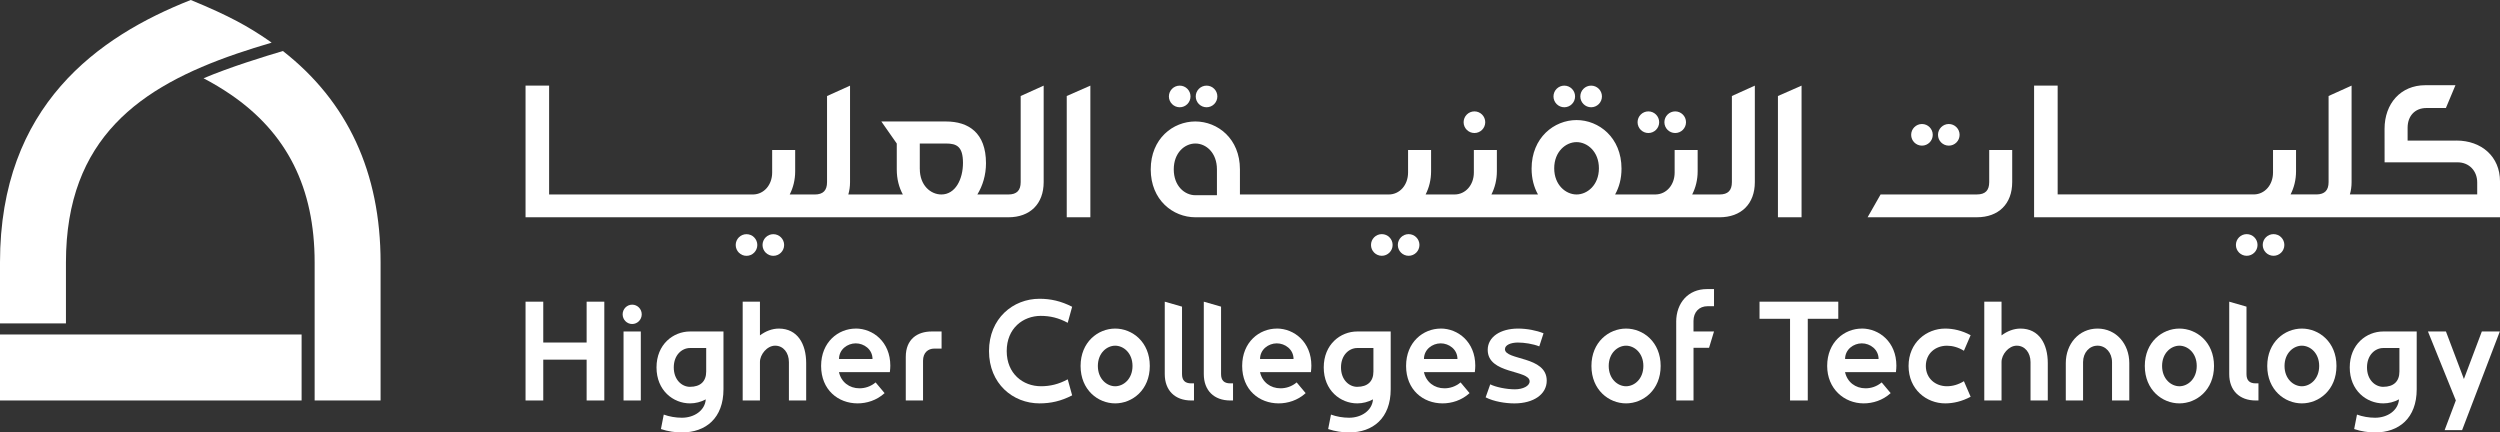 <svg xmlns="http://www.w3.org/2000/svg" fill="none" viewBox="0 0 370 64" height="64" width="370">
<rect x="0" y="0" width="370" height="64" fill="#333333" stroke="none"/>
<g clip-path="url(#clip0_979_9649)">
<path fill="white" d="M256.32 14.21V26.953C256.32 28.178 255.746 28.782 254.499 28.782H250.444C250.961 27.772 251.253 26.605 251.253 25.353V22.201H247.847V25.534C247.847 27.369 246.635 28.739 245.056 28.778H239.037C239.626 27.733 239.983 26.455 239.983 24.96C239.983 20.349 236.626 17.77 233.328 17.77C230.03 17.77 226.676 20.352 226.676 24.96C226.676 26.455 227.033 27.733 227.623 28.782H220.729C221.246 27.772 221.537 26.602 221.537 25.35V22.197H218.131V25.53C218.131 27.395 216.883 28.782 215.272 28.782H210.991C211.509 27.772 211.8 26.602 211.8 25.35V22.197H208.394V25.53C208.394 27.395 207.146 28.782 205.535 28.782H183.51V25.065C183.51 20.519 180.221 17.983 176.914 17.976C173.606 17.976 170.311 20.513 170.308 25.068C170.308 29.614 173.606 32.151 176.914 32.157H183.51H205.535H254.492C257.698 32.157 259.716 30.184 259.716 26.953V12.673L256.313 14.21H256.32ZM233.331 21.034C234.92 21.034 236.639 22.427 236.639 24.908C236.639 27.389 234.916 28.782 233.331 28.782C231.746 28.782 230.023 27.385 230.023 24.908C230.023 22.43 231.746 21.034 233.331 21.034ZM180.107 28.893H176.917C175.325 28.893 173.717 27.526 173.717 25.068C173.717 22.613 175.322 21.244 176.917 21.24C178.505 21.24 180.107 22.61 180.107 25.068V28.893Z"></path>
<path fill="white" d="M263.135 32.157H266.63V12.673L263.135 14.21V32.157Z"></path>
<path fill="white" d="M363.551 20.808H356.326V18.907C356.326 17.157 357.42 15.987 359.1 15.987H361.992L363.407 12.611H358.947C355.291 12.611 352.917 15.341 352.914 19.064L352.92 24.023H363.709C365.458 24.023 366.627 25.318 366.627 26.996V28.775H347.782C347.945 28.221 348.034 27.615 348.034 26.95V12.67L344.631 14.207V26.95C344.631 28.152 344.071 28.756 342.869 28.775H339.004C339.522 27.772 339.813 26.602 339.813 25.35V22.198H336.407V25.531C336.407 27.366 335.195 28.736 333.617 28.775H304.533V12.667H301.045V32.151H333.551H342.813H370V26.838C370 23.181 367.272 20.805 363.551 20.801"></path>
<path fill="white" d="M294.403 26.95C294.403 28.175 293.83 28.778 292.582 28.778H278.329L276.406 32.154H292.582C295.788 32.154 297.806 30.181 297.806 26.95V22.201H294.403V26.95Z"></path>
<path fill="white" d="M284.45 21.555C285.334 21.555 286.048 20.837 286.048 19.956C286.048 19.074 285.331 18.353 284.45 18.353C283.569 18.353 282.852 19.071 282.852 19.956C282.852 20.84 283.569 21.555 284.45 21.555Z"></path>
<path fill="white" d="M288.423 21.555C289.307 21.555 290.021 20.837 290.021 19.956C290.021 19.074 289.304 18.353 288.423 18.353C287.542 18.353 286.824 19.071 286.824 19.956C286.824 20.84 287.542 21.555 288.423 21.555Z"></path>
<path fill="white" d="M243.959 19.687C244.844 19.687 245.558 18.969 245.558 18.087C245.558 17.206 244.84 16.485 243.959 16.485C243.078 16.485 242.361 17.203 242.361 18.087C242.361 18.972 243.078 19.687 243.959 19.687Z"></path>
<path fill="white" d="M247.932 19.687C248.816 19.687 249.53 18.969 249.53 18.087C249.53 17.206 248.813 16.485 247.932 16.485C247.051 16.485 246.33 17.203 246.33 18.087C246.33 18.972 247.048 19.687 247.932 19.687Z"></path>
<path fill="white" d="M151.06 14.21V26.953C151.06 28.178 150.487 28.782 149.239 28.782H144.65C145.436 27.494 145.924 25.914 145.927 24.167C145.927 19.621 143.314 17.983 140.006 17.979H130.439L132.722 21.244V25.068C132.722 26.517 133.059 27.759 133.623 28.785H125.55C125.713 28.231 125.805 27.621 125.805 26.956V12.677L122.402 14.214V26.956C122.402 28.182 121.829 28.785 120.581 28.785H116.877C117.394 27.779 117.686 26.609 117.686 25.357V22.204H114.28V25.537C114.28 27.372 113.068 28.742 111.489 28.782H81.269V12.673H77.781V32.157H111.424H120.581H139.315C139.315 32.157 139.315 32.157 139.318 32.157C139.318 32.157 139.318 32.157 139.322 32.157H149.239C152.445 32.157 154.463 30.184 154.463 26.953V12.673L151.06 14.21ZM136.128 25.009V21.24H140.003C141.594 21.24 142.521 21.686 142.521 24.111C142.521 26.53 141.395 28.782 139.322 28.782C137.733 28.782 136.132 27.431 136.132 25.009"></path>
<path fill="white" d="M157.878 32.157H161.373V12.673L157.878 14.21V32.157Z"></path>
<path fill="white" d="M110.484 34.658C109.599 34.658 108.885 35.376 108.885 36.26C108.885 37.145 109.603 37.863 110.484 37.863C111.365 37.863 112.082 37.145 112.082 36.26C112.082 35.376 111.365 34.658 110.484 34.658Z"></path>
<path fill="white" d="M114.453 34.658C113.569 34.658 112.855 35.376 112.855 36.26C112.855 37.145 113.572 37.863 114.453 37.863C115.334 37.863 116.052 37.145 116.052 36.26C116.052 35.376 115.334 34.658 114.453 34.658Z"></path>
<path fill="white" d="M174.598 15.875C175.482 15.875 176.196 15.158 176.196 14.273C176.196 13.388 175.479 12.673 174.598 12.673C173.717 12.673 172.997 13.391 172.997 14.273C172.997 15.154 173.714 15.875 174.598 15.875Z"></path>
<path fill="white" d="M178.571 15.875C179.455 15.875 180.169 15.158 180.169 14.273C180.169 13.388 179.452 12.673 178.571 12.673C177.69 12.673 176.969 13.391 176.969 14.273C176.969 15.154 177.686 15.875 178.571 15.875Z"></path>
<path fill="white" d="M231.514 15.875C232.398 15.875 233.112 15.158 233.112 14.273C233.112 13.388 232.395 12.673 231.514 12.673C230.633 12.673 229.915 13.391 229.915 14.273C229.915 15.154 230.633 15.875 231.514 15.875Z"></path>
<path fill="white" d="M235.486 15.875C236.371 15.875 237.088 15.158 237.088 14.273C237.088 13.388 236.371 12.673 235.486 12.673C234.602 12.673 233.888 13.391 233.888 14.273C233.888 15.154 234.605 15.875 235.486 15.875Z"></path>
<path fill="white" d="M218.217 19.687C219.101 19.687 219.815 18.969 219.815 18.087C219.815 17.206 219.098 16.485 218.217 16.485C217.336 16.485 216.615 17.203 216.615 18.087C216.615 18.972 217.332 19.687 218.217 19.687Z"></path>
<path fill="white" d="M44.637 49.504H0V59.27H44.637V49.504Z"></path>
<path fill="white" d="M9.76 38.833C9.76 20.398 20.856 12.808 35.021 7.947C36.708 7.367 38.44 6.83 40.202 6.312C39.996 6.168 39.793 6.02 39.583 5.876C36.773 3.962 34.088 2.405 28.235 -0.003C14.574 5.381 0 15.616 0 38.833V47.859H9.76V38.833Z"></path>
<path fill="white" d="M41.869 7.551C39.213 8.334 33.989 9.943 30.125 11.585C31.546 12.329 32.859 13.116 34.091 13.955C42.485 19.67 46.566 27.808 46.566 38.833V59.271H56.326V38.833C56.326 25.55 51.466 15.04 41.869 7.551Z"></path>
<path fill="white" d="M86.821 50.694H80.402V44.648H77.781V59.271H80.402V53.228H86.821V59.271H89.438V44.648H86.821V50.694Z"></path>
<path fill="white" d="M94.839 49.059H92.284V59.271H94.839V49.059Z"></path>
<path fill="white" d="M93.561 45.09C92.782 45.09 92.15 45.732 92.15 46.522C92.15 47.312 92.782 47.954 93.561 47.954C94.341 47.954 94.976 47.312 94.976 46.522C94.976 45.732 94.344 45.09 93.561 45.09Z"></path>
<path fill="white" d="M115.272 48.629C114.276 48.629 113.307 49.013 112.472 49.639V44.648H109.917V54.591C109.917 54.591 109.917 54.597 109.917 54.604V59.271H112.472V53.568C112.472 52.48 113.513 51.16 114.722 51.16C115.93 51.16 116.759 52.199 116.759 53.598V59.271H119.314V53.736C119.314 50.92 118.046 48.633 115.269 48.629"></path>
<path fill="white" d="M126.647 48.63C124.072 48.63 121.524 50.622 121.524 54.158C121.524 57.695 124.043 59.7 126.928 59.7C128.252 59.7 129.738 59.265 130.921 58.183L129.591 56.597C128.851 57.213 128.016 57.469 127.197 57.469C125.71 57.469 124.498 56.561 124.167 55.073H131.7C131.743 54.706 131.766 54.388 131.766 54.113C131.766 50.616 129.221 48.623 126.647 48.623M124.174 53.136C124.174 51.707 125.428 50.816 126.653 50.816C127.878 50.816 129.133 51.707 129.133 53.136H124.174Z"></path>
<path fill="white" d="M134.055 52.818V59.271H136.61V53.388C136.61 52.179 137.376 51.592 138.257 51.592H139.354V49.059H137.887C135.784 49.059 134.055 50.186 134.055 52.818Z"></path>
<path fill="white" d="M104.517 49.059H102.122C99.64 49.059 97.164 50.963 97.164 54.378C97.164 57.793 99.64 59.7 102.122 59.7C102.931 59.7 103.734 59.494 104.454 59.107C104.336 60.739 102.768 61.824 100.917 61.824C100.016 61.824 99.054 61.66 98.235 61.358L97.819 63.499C98.837 63.846 99.954 64.003 100.904 64.003C104.458 64.003 107.074 61.883 107.074 57.612V49.059H104.52H104.517ZM102.122 57.252C100.924 57.252 99.718 56.223 99.718 54.378C99.718 52.533 100.927 51.507 102.122 51.507H104.517V54.994C104.517 56.452 103.655 57.249 102.122 57.249"></path>
<path fill="white" d="M154.063 46.751C155.403 46.751 156.69 47.046 158.023 47.777L158.678 45.401C157.037 44.565 155.517 44.218 153.844 44.218C149.93 44.218 146.373 47.128 146.373 51.959C146.373 56.79 149.92 59.7 153.844 59.7C155.521 59.7 157.04 59.362 158.678 58.514L158.023 56.138C156.69 56.868 155.412 57.163 154.063 57.163C151.394 57.163 148.993 55.302 148.993 51.956C148.993 48.609 151.384 46.748 154.063 46.748"></path>
<path fill="white" d="M165.048 48.629C162.513 48.629 159.926 50.615 159.926 54.164C159.926 57.714 162.51 59.7 165.048 59.7C167.586 59.7 170.17 57.714 170.17 54.164C170.17 50.615 167.586 48.629 165.048 48.629ZM165.048 57.166C163.816 57.166 162.483 56.085 162.483 54.164C162.483 52.244 163.816 51.162 165.048 51.162C166.279 51.162 167.612 52.24 167.612 54.164C167.612 56.088 166.279 57.166 165.048 57.166Z"></path>
<path fill="white" d="M174.939 55.364V45.382L172.384 44.648V55.364C172.384 57.79 173.897 59.271 176.304 59.271H176.71V56.738H176.304C175.368 56.738 174.939 56.282 174.939 55.364Z"></path>
<path fill="white" d="M180.716 55.364V45.382L178.162 44.648V55.364C178.162 57.79 179.675 59.271 182.082 59.271H182.488V56.738H182.082C181.145 56.738 180.716 56.282 180.716 55.364Z"></path>
<path fill="white" d="M188.963 48.63C186.389 48.63 183.841 50.622 183.841 54.158C183.841 57.695 186.359 59.7 189.245 59.7C190.568 59.7 192.055 59.265 193.237 58.183L191.907 56.597C191.167 57.213 190.332 57.469 189.513 57.469C188.026 57.469 186.814 56.561 186.484 55.073H194.016C194.059 54.706 194.082 54.388 194.082 54.113C194.082 50.616 191.537 48.623 188.963 48.623M186.487 53.136C186.487 51.707 187.741 50.816 188.966 50.816C190.191 50.816 191.445 51.707 191.445 53.136H186.487Z"></path>
<path fill="white" d="M203.266 49.059H200.871C198.389 49.059 195.913 50.963 195.913 54.378C195.913 57.793 198.389 59.7 200.871 59.7C201.68 59.7 202.483 59.494 203.203 59.107C203.085 60.739 201.517 61.824 199.666 61.824C198.766 61.824 197.803 61.66 196.984 61.358L196.568 63.499C197.586 63.846 198.703 64.003 199.653 64.003C203.207 64.003 205.823 61.883 205.823 57.612V49.059H203.269H203.266ZM200.871 57.252C199.673 57.252 198.467 56.223 198.467 54.378C198.467 52.533 199.676 51.507 200.871 51.507H203.266V54.994C203.266 56.452 202.404 57.249 200.871 57.249"></path>
<path fill="white" d="M213.222 48.63C210.648 48.63 208.1 50.622 208.1 54.158C208.1 57.695 210.618 59.7 213.504 59.7C214.827 59.7 216.314 59.265 217.496 58.183L216.166 56.597C215.426 57.213 214.591 57.469 213.772 57.469C212.285 57.469 211.073 56.561 210.743 55.073H218.275C218.318 54.706 218.341 54.388 218.341 54.113C218.341 50.616 215.796 48.623 213.222 48.623M210.746 53.136C210.746 51.707 212 50.816 213.225 50.816C214.45 50.816 215.704 51.707 215.704 53.136H210.746Z"></path>
<path fill="white" d="M222.736 51.664C222.736 51.074 223.578 50.697 224.649 50.697C225.589 50.697 226.86 50.887 227.813 51.264L228.442 49.327C227.41 48.907 225.995 48.629 224.682 48.629C222.052 48.629 220.182 49.871 220.182 51.778C220.182 55.413 226.385 54.702 226.385 56.445C226.385 57.117 225.409 57.619 224.21 57.619C222.9 57.619 221.321 57.275 220.555 56.881L219.874 58.808C221.109 59.438 222.821 59.703 224.125 59.703C227 59.703 228.916 58.34 228.916 56.337C228.916 52.65 222.73 53.365 222.73 51.667"></path>
<path fill="white" d="M240.655 48.629C238.12 48.629 235.532 50.615 235.532 54.164C235.532 57.714 238.116 59.7 240.655 59.7C243.193 59.7 245.777 57.714 245.777 54.164C245.777 50.615 243.193 48.629 240.655 48.629ZM240.655 57.166C239.423 57.166 238.09 56.085 238.09 54.164C238.09 52.244 239.423 51.162 240.655 51.162C241.886 51.162 243.219 52.24 243.219 54.164C243.219 56.088 241.886 57.166 240.655 57.166Z"></path>
<path fill="white" d="M248.079 47.63L248.086 59.271H250.641V51.474H252.94L253.673 49.059H250.637V47.512C250.637 46.198 251.459 45.319 252.72 45.319H253.673V42.786H252.602C249.861 42.786 248.076 44.834 248.076 47.63"></path>
<path fill="white" d="M264.927 44.648H260.41V47.181H264.927V59.271H267.55V47.181H272.066V44.648H267.55H264.927Z"></path>
<path fill="white" d="M275.545 48.63C272.97 48.63 270.422 50.622 270.422 54.158C270.422 57.537 272.941 59.7 275.826 59.7C277.15 59.7 278.636 59.265 279.819 58.183L278.489 56.597C277.749 57.213 276.914 57.469 276.095 57.469C274.608 57.469 273.396 56.561 273.065 55.073H280.598C280.641 54.706 280.664 54.388 280.664 54.113C280.664 50.616 278.119 48.623 275.545 48.623M273.072 53.136C273.072 51.707 274.326 50.816 275.551 50.816C276.776 50.816 278.031 51.707 278.031 53.136H273.072Z"></path>
<path fill="white" d="M288.144 51.166C288.956 51.166 289.814 51.392 290.659 51.913L291.655 49.609C290.368 48.917 289.078 48.629 287.892 48.629C285.115 48.629 282.468 50.7 282.468 54.164C282.468 57.629 285.105 59.7 287.889 59.7C289.074 59.7 290.361 59.411 291.655 58.72L290.659 56.416C289.824 56.934 288.963 57.163 288.144 57.163C286.474 57.163 285.023 56.032 285.023 54.164C285.023 52.296 286.467 51.166 288.144 51.166Z"></path>
<path fill="white" d="M299.027 48.629C298.032 48.629 297.062 49.013 296.227 49.639V44.648H293.673V59.271H296.227V53.568C296.227 52.48 297.269 51.16 298.477 51.16C299.686 51.16 300.518 52.199 300.518 53.598V59.271H303.072V53.736C303.072 50.92 301.805 48.633 299.027 48.629Z"></path>
<path fill="white" d="M310.438 48.629C307.661 48.629 305.738 50.916 305.738 53.735V59.27H308.293V53.597C308.293 52.195 309.226 51.159 310.435 51.159C311.643 51.159 312.58 52.198 312.58 53.597V59.27H315.135V53.735C315.135 50.92 313.212 48.632 310.435 48.629"></path>
<path fill="white" d="M322.553 48.629C320.018 48.629 317.431 50.615 317.431 54.164C317.431 57.714 320.015 59.7 322.553 59.7C325.091 59.7 327.675 57.714 327.675 54.164C327.675 50.615 325.091 48.629 322.553 48.629ZM322.553 57.166C321.322 57.166 319.989 56.085 319.989 54.164C319.989 52.244 321.322 51.162 322.553 51.162C323.784 51.162 325.117 52.24 325.117 54.164C325.117 56.088 323.784 57.166 322.553 57.166Z"></path>
<path fill="white" d="M332.48 55.364V45.382L329.925 44.648V55.364C329.925 57.79 331.438 59.271 333.846 59.271H334.252V56.738H333.846C332.909 56.738 332.48 56.282 332.48 55.364Z"></path>
<path fill="white" d="M340.674 48.629C338.139 48.629 335.552 50.615 335.552 54.164C335.552 57.714 338.136 59.7 340.674 59.7C343.213 59.7 345.797 57.714 345.797 54.164C345.797 50.615 343.213 48.629 340.674 48.629ZM340.674 57.166C339.443 57.166 338.11 56.085 338.11 54.164C338.11 52.244 339.443 51.162 340.674 51.162C341.906 51.162 343.239 52.24 343.239 54.164C343.239 56.088 341.906 57.166 340.674 57.166Z"></path>
<path fill="white" d="M355.114 49.059H352.72C350.238 49.059 347.762 50.963 347.762 54.378C347.762 57.793 350.238 59.7 352.72 59.7C353.529 59.7 354.332 59.494 355.052 59.107C354.934 60.739 353.366 61.824 351.515 61.824C350.614 61.824 349.651 61.66 348.833 61.358L348.417 63.499C349.435 63.846 350.552 64.003 351.502 64.003C355.055 64.003 357.672 61.883 357.672 57.612V49.059H355.118H355.114ZM352.72 57.252C351.522 57.252 350.316 56.223 350.316 54.378C350.316 52.533 351.525 51.507 352.72 51.507H355.114V54.994C355.114 56.452 354.253 57.249 352.72 57.249"></path>
<path fill="white" d="M367.311 49.059L364.658 56.095L361.999 49.059H359.336L363.463 59.264L361.806 63.656H364.393L369.974 49.059H367.311Z"></path>
<path fill="white" d="M204.507 34.651C203.622 34.651 202.908 35.369 202.908 36.254C202.908 37.139 203.626 37.857 204.507 37.857C205.388 37.857 206.108 37.139 206.108 36.254C206.108 35.369 205.391 34.651 204.507 34.651Z"></path>
<path fill="white" d="M208.479 34.651C207.595 34.651 206.878 35.369 206.878 36.254C206.878 37.139 207.595 37.857 208.479 37.857C209.364 37.857 210.078 37.139 210.078 36.254C210.078 35.369 209.36 34.651 208.479 34.651Z"></path>
<path fill="white" d="M332.513 34.651C331.628 34.651 330.914 35.369 330.914 36.254C330.914 37.139 331.632 37.857 332.513 37.857C333.394 37.857 334.114 37.139 334.114 36.254C334.114 35.369 333.397 34.651 332.513 34.651Z"></path>
<path fill="white" d="M336.485 34.651C335.601 34.651 334.884 35.369 334.884 36.254C334.884 37.139 335.601 37.857 336.485 37.857C337.37 37.857 338.084 37.139 338.084 36.254C338.084 35.369 337.366 34.651 336.485 34.651Z"></path>
</g>
<defs>
<clipPath id="clip0_979_9649">
<rect fill="white" height="64" width="370"></rect>
</clipPath>
</defs>
</svg>
